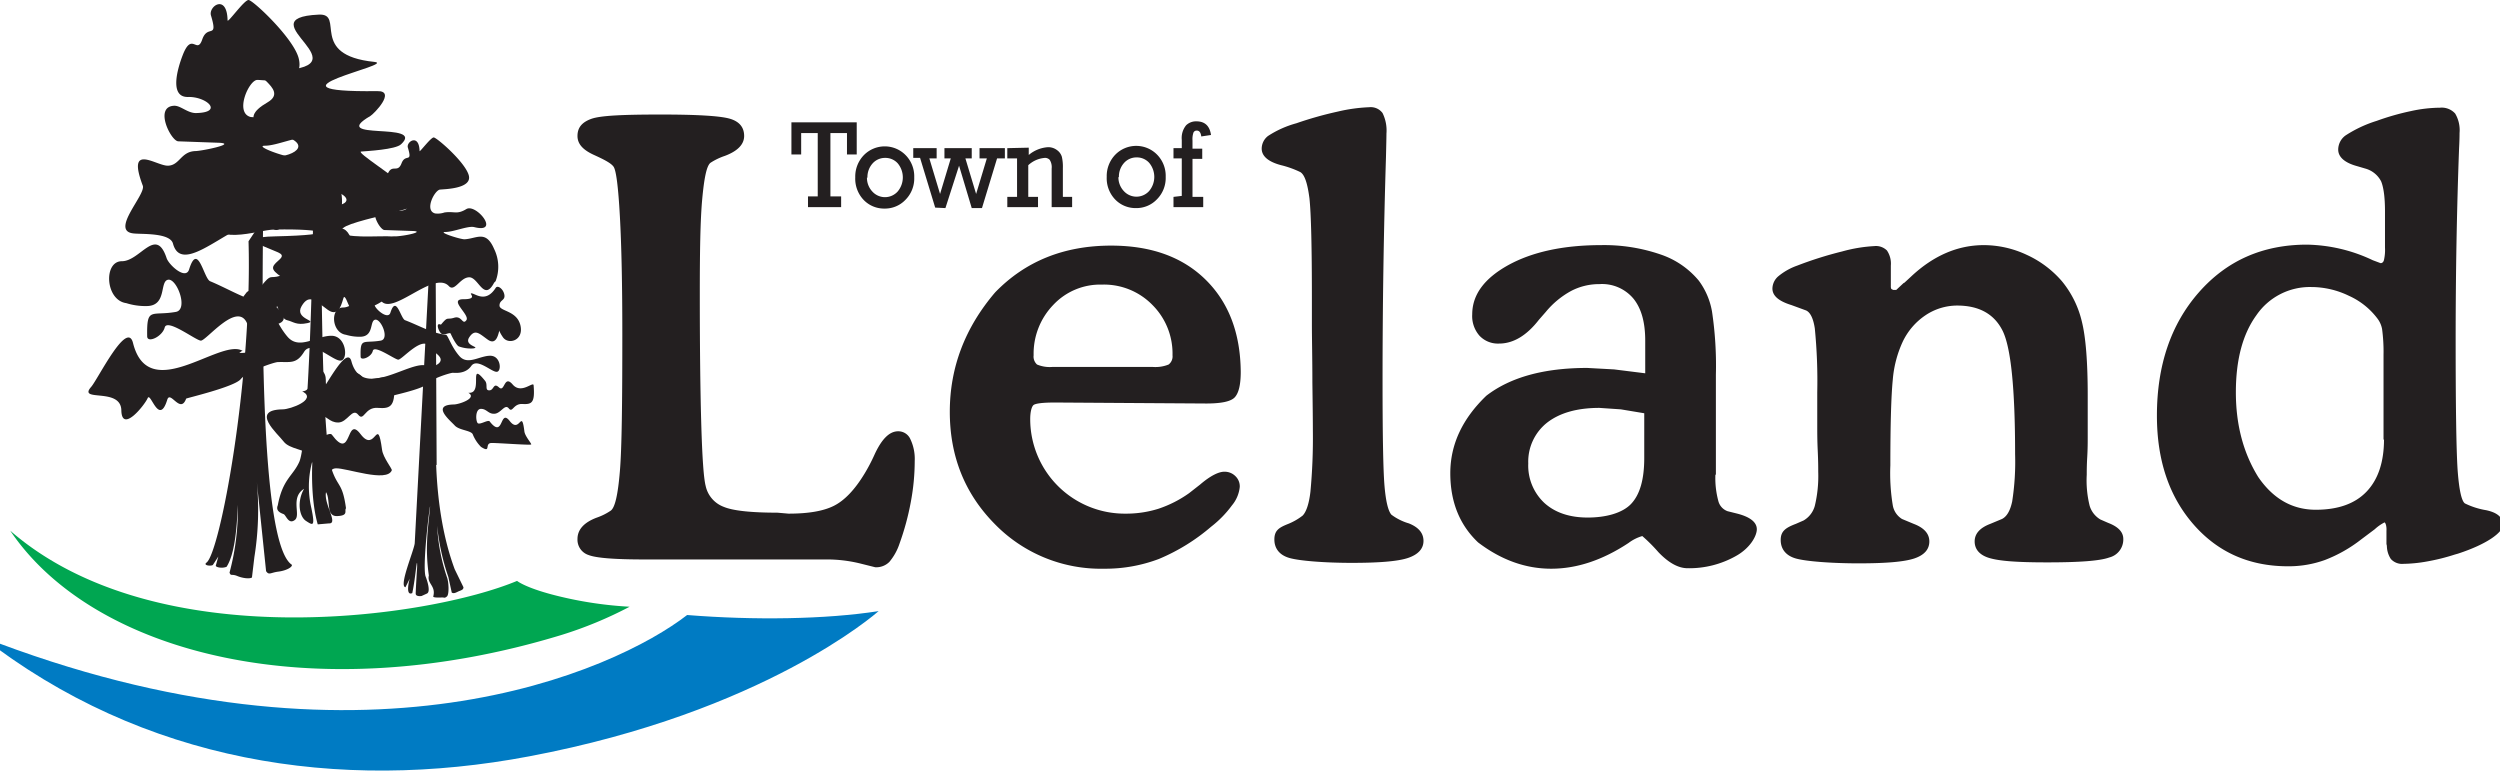 <svg xmlns="http://www.w3.org/2000/svg" viewBox="43 0 513 160">
  <path fill="#adadad" d="M172.2,124.5h0a82,82,0,0,1-14,5.8c-50.5,15.4-95.9,4.1-113.1-21.4,30.1,26.2,86.1,17.8,104,10.3,0,0,1.9,1.6,9.2,3.3A79.3,79.3,0,0,0,172.2,124.5Zm0,0" style="fill: #00a651;fill-rule: evenodd"/>
  <path d="M39.2,130.6c33.2,25.9,73.3,32,112.4,24.6,48.2-9.1,71.1-29.3,71.7-29.8-10.9,1.7-25.6,1.9-39.3.8-14.7,11.4-66.5,35.1-144.9,4.4Z" fill="#007BC3"/>
  <g style="fill: #231f20;fill-rule: evenodd"><path d="M210.8,40.3v-13h-3.4v4.4h-2V25.1h13.4v6.6h-2V27.3h-3.4v13h2.2v2.2h-6.8V40.3Zm7.7-3.9a6.3,6.3,0,0,1,1.8-4.6,6,6,0,0,1,8.5,0,6.2,6.2,0,0,1,1.8,4.6,6.2,6.2,0,0,1-1.8,4.6,5.8,5.8,0,0,1-4.3,1.8,5.8,5.8,0,0,1-4.3-1.8,6.3,6.3,0,0,1-1.7-4.6Zm2.4,0a4.1,4.1,0,0,0,1.1,2.9,3.5,3.5,0,0,0,5.2,0,4.5,4.5,0,0,0,0-5.8,3.4,3.4,0,0,0-2.6-1.1,3.4,3.4,0,0,0-2.6,1.2,4.2,4.2,0,0,0-1,2.9Zm14,6.2-3.1-10.2h-1.4V30.4h4.8v2.1h-1.5l2.2,7.3,2.2-7.3h-1.3V30.4h5.6v2.1h-1.3l2.2,7.3,2.2-7.3H244V30.4h5.2v2.1h-1.6l-3.1,10.2h-2.1l-2.6-8.7L237,42.7Zm19.2-12.3v1.5a6.8,6.8,0,0,1,4-1.6,3,3,0,0,1,1.8.6,2.6,2.6,0,0,1,1,1.4,9.3,9.3,0,0,1,.2,2.3v5.9H263v2.1h-4.2V34.6a2.8,2.8,0,0,0-.4-1.8,1.3,1.3,0,0,0-1-.4,5.6,5.6,0,0,0-3.4,1.5v6.5h2v2.1h-6.3V40.4h2V32.5h-2V30.4Zm16,6a6.3,6.3,0,0,1,1.8-4.6,6,6,0,0,1,8.5,0,6.2,6.2,0,0,1,1.8,4.6,6.2,6.2,0,0,1-1.8,4.6,5.8,5.8,0,0,1-4.3,1.8,5.8,5.8,0,0,1-4.3-1.8,6.3,6.3,0,0,1-1.7-4.6Zm2.4,0a4.1,4.1,0,0,0,1.1,2.9,3.5,3.5,0,0,0,5.2,0,4.5,4.5,0,0,0,0-5.8,3.4,3.4,0,0,0-2.6-1.1,3.4,3.4,0,0,0-2.6,1.2,4.2,4.2,0,0,0-1,2.9Zm13,3.9V32.5h-1.7V30.4h1.7V28.7a4.1,4.1,0,0,1,.9-3,2.9,2.9,0,0,1,2.1-.8q2.6,0,3,2.8l-2,.3c-.1-.8-.4-1.2-.9-1.2a.7.7,0,0,0-.7.4,4.1,4.1,0,0,0-.2,1.6v1.7h2v2.1h-2v7.8h2.2v2.1h-6.1V40.4Z"/><path d="M204.8,105.4c4,0,7.1-.5,9.3-1.6s4.3-3.3,6.3-6.6a35.6,35.6,0,0,0,2-3.8c1.5-3.3,3.1-4.9,4.9-4.9a2.7,2.7,0,0,1,2.5,1.6,9.4,9.4,0,0,1,.9,4.5,45.6,45.6,0,0,1-.8,8.4,53.7,53.7,0,0,1-2.3,8.5,11.4,11.4,0,0,1-2.1,3.8,3.8,3.8,0,0,1-2.9,1.1l-3.2-.8a28.5,28.5,0,0,0-6.8-.8H175.2q-9.1,0-11.4-.9a3.3,3.3,0,0,1-2.3-3.3c0-1.9,1.3-3.4,4-4.4a11.9,11.9,0,0,0,2.8-1.4c.9-.6,1.5-3.3,1.9-8.1s.5-14.1.5-28.2q0-15-.5-24.1t-1.3-10.2c-.5-.7-1.8-1.4-4-2.4s-3.4-2.2-3.4-3.9.9-2.8,2.8-3.5,6.6-.9,14.3-.9,12.4.3,14.3.9,2.8,1.8,2.8,3.5-1.3,3.1-4,4.1a13,13,0,0,0-2.9,1.4c-.8.6-1.3,3.1-1.7,7.4s-.5,10.8-.5,19.6q0,16.2.3,26.6t.9,12.7a5.9,5.9,0,0,0,3.7,4.3c1.9.8,5.6,1.2,11,1.2Zm55.4-22.8h-.9c-2.4,0-3.8.2-4.2.5s-.7,1.4-.7,2.9A19.4,19.4,0,0,0,274,105.4a22,22,0,0,0,6.7-1,23.8,23.8,0,0,0,6.3-3.2l2.3-1.8c2.1-1.8,3.8-2.6,4.9-2.6a3.1,3.1,0,0,1,2.3.9,2.9,2.9,0,0,1,.9,2.2,7,7,0,0,1-1.6,3.8,22,22,0,0,1-4.3,4.4,40.2,40.2,0,0,1-10.7,6.6,31,31,0,0,1-11.2,2,30.4,30.4,0,0,1-22.6-9.3q-9.1-9.3-9.1-22.9t9.3-24.5q9.3-9.6,23.8-9.6,12.3,0,19.4,7t7.2,18.9c0,2.6-.4,4.3-1.2,5.2s-2.8,1.3-5.9,1.3ZM259,75.3h20.6a7.2,7.2,0,0,0,3.2-.5,2.1,2.1,0,0,0,.8-1.9,14.1,14.1,0,0,0-4.1-10.3,13.9,13.9,0,0,0-10.4-4.2,13.2,13.2,0,0,0-10,4.2,14.4,14.4,0,0,0-4,10.3,2.2,2.2,0,0,0,.7,1.9,6.7,6.7,0,0,0,3.1.5Zm53.2-9.1V61.3q0-15.9-.5-20.6c-.4-3.1-1-4.9-1.9-5.4a19.9,19.9,0,0,0-3.9-1.4c-2.7-.7-4-1.9-4-3.4a3.3,3.3,0,0,1,1.3-2.6,20.5,20.5,0,0,1,5.8-2.6,74.9,74.9,0,0,1,8.5-2.4A33.7,33.7,0,0,1,324,22a3,3,0,0,1,2.7,1.2,8.1,8.1,0,0,1,.8,4.2q0,.8-.1,4.9-.7,22.7-.7,45.8,0,16.9.4,21.6t1.4,5.9a11.1,11.1,0,0,0,3.6,1.8c2,.8,3,2,3,3.6s-1.1,2.8-3.2,3.5-6,1-11.5,1-10.7-.4-12.8-1-3.1-2-3.1-3.8.9-2.4,2.6-3.1a12.3,12.3,0,0,0,3.2-1.8c.7-.7,1.3-2.3,1.6-4.9a117.9,117.9,0,0,0,.5-12.5q0-2.6-.1-9.9c0-4.9-.1-8.9-.1-12.2ZM395,97.4a18.1,18.1,0,0,0,.6,5.4,3,3,0,0,0,1.9,2.1l2,.5c2.7.7,4,1.8,4,3.2s-1.4,3.9-4.3,5.5a19.5,19.5,0,0,1-9.9,2.5c-1.9,0-3.9-1.1-6-3.3a33.5,33.5,0,0,0-3.3-3.3,8.6,8.6,0,0,0-2.8,1.4q-8,5.3-15.9,5.3t-15-5.4q-5.7-5.4-5.7-14.2t7.4-15.9q7.4-5.7,20.7-5.7l5.5.3,6.4.8V69.9c0-3.8-.8-6.6-2.4-8.6a8.4,8.4,0,0,0-7-3,12.4,12.4,0,0,0-5.8,1.4,17.7,17.7,0,0,0-5.2,4.3l-1.4,1.6q-3.8,4.9-8.2,4.9a5.2,5.2,0,0,1-4-1.6,6.1,6.1,0,0,1-1.5-4.4q0-6,7.4-10.1c4.9-2.7,11.3-4.1,19-4.1a35.6,35.6,0,0,1,12.2,1.9,17.4,17.4,0,0,1,7.9,5.4,14.9,14.9,0,0,1,2.7,6.3,74.7,74.7,0,0,1,.8,13V97.4ZM380.4,84.8l-4.8-.8-4.4-.3q-6.8,0-10.7,3a10.2,10.2,0,0,0-3.9,8.4,10.5,10.5,0,0,0,3.3,8.1c2.2,2,5.2,3,8.9,3s7.1-.9,8.9-2.8,2.7-5,2.7-9.4V84.8Zm53.4-26.8,1.3-1.2q6.9-6.5,15-6.5a20.8,20.8,0,0,1,8.8,2,21.1,21.1,0,0,1,7.2,5.4,20.4,20.4,0,0,1,4.1,8.3c.8,3.2,1.2,8.3,1.2,15.1v8.6c0,1,0,2.4-.1,4.1s-.1,2.9-.1,3.6a21.6,21.6,0,0,0,.6,6.4,4.9,4.9,0,0,0,2.2,2.8l1.6.7c2.1.8,3.1,1.9,3.1,3.3a3.8,3.8,0,0,1-2.9,3.8c-1.9.7-6.2,1-12.7,1s-9.9-.3-11.9-.9-3-1.8-3-3.4,1.1-2.8,3.2-3.6l2.4-1c1-.5,1.7-1.7,2.1-3.6a53,53,0,0,0,.6-9.7q0-20.3-2.6-25.4t-9.3-5.1a11.7,11.7,0,0,0-6.5,2,13.5,13.5,0,0,0-4.7,5.5,23,23,0,0,0-2,7.7q-.5,5-.5,17.6a40.2,40.2,0,0,0,.5,8.2,4.1,4.1,0,0,0,1.9,2.8l2.4,1c2.1.8,3.2,2,3.2,3.6s-1,2.8-3.1,3.5-5.9,1-11.4,1-10.8-.4-12.9-1-3.1-2-3.1-3.8,1-2.5,3.1-3.3l1.6-.7a5,5,0,0,0,2.3-3,26.2,26.2,0,0,0,.7-7c0-.8,0-2.2-.1-4.3s-.1-3.8-.1-5.1V80.5a110,110,0,0,0-.5-13.1c-.3-2-.9-3.3-1.8-3.7l-3-1.1c-2.6-.8-3.9-1.9-3.9-3.4a3.4,3.4,0,0,1,1.2-2.5,12.7,12.7,0,0,1,3.9-2.2,76.2,76.2,0,0,1,9.2-2.9,30.8,30.8,0,0,1,6.6-1.1,3.2,3.2,0,0,1,2.6.9,4.8,4.8,0,0,1,.8,3.1v4.2a1.3,1.3,0,0,0,.1.6l.4.2h.6l1.5-1.4Zm98.9,54v-3.1a3.9,3.9,0,0,0-.1-1.2c-.1-.3-.2-.5-.3-.5a8.8,8.8,0,0,0-2,1.4l-2.8,2.1a28.9,28.9,0,0,1-7.4,4.2,21.8,21.8,0,0,1-7.6,1.3q-11.9,0-19.4-8.6t-7.5-22.3q0-15.5,8.6-25.3t22.2-9.8a32.7,32.7,0,0,1,13.5,3.2l1.6.6c.3,0,.6-.2.7-.7a9.2,9.2,0,0,0,.2-2.5V43.4c0-3-.3-5-.8-6.2a5.2,5.2,0,0,0-3.2-2.6l-1.7-.5c-2.6-.7-3.9-1.9-3.9-3.4a3.6,3.6,0,0,1,1.5-2.9,25.7,25.7,0,0,1,6.4-3,52,52,0,0,1,7-2,28.6,28.6,0,0,1,6-.7,3.7,3.7,0,0,1,3.1,1.2,6.7,6.7,0,0,1,.9,4c0,.3,0,1.4-.1,3.2q-.7,18.9-.7,39.3t.4,26.6c.3,4.1.8,6.4,1.5,6.9a15.6,15.6,0,0,0,4.4,1.4c2.3.5,3.4,1.5,3.4,3s-3.1,3.9-9.2,5.9l-.7.2a42.2,42.2,0,0,1-5.6,1.4,29.4,29.4,0,0,1-4.9.5,3.1,3.1,0,0,1-2.6-1,5,5,0,0,1-.8-3.1Zm-.6-21.7V72.8a34.7,34.7,0,0,0-.3-5.3,5.1,5.1,0,0,0-1-2.2,15,15,0,0,0-5.8-4.6,17.7,17.7,0,0,0-7.7-1.8A13.3,13.3,0,0,0,506,64.7q-4.2,5.8-4.2,15.8t4.6,17.4q4.6,6.7,11.8,6.7c4.5,0,8-1.2,10.4-3.7s3.6-6.1,3.6-10.8Z"/><path d="M97,45c-.5,36.4.7,67.5,5.9,70.9.1.5-1.2,1.2-2.8,1.4s-1.9.8-2.5-.1L95.7,98.9a61,61,0,0,1-.5,15.4l-.5,4.2c-.4.3-1.8.2-3-.3s-1.3.1-1.6-.7a49.9,49.9,0,0,0,1.7-13.9c-.2,5.2-.7,10.2-2.3,12.7-.9.4-2.4.1-2.2-.3l.5-1.8-1.1,1.7c-.2.3-2,.2-1.4-.4,2.8-1.6,9.5-37.7,8.7-66L97,45Z"/><path d="M132.5,95.4c.3,7.9,1.5,15.2,3.8,21.4l1.8,3.7c0,.5-.4.6-.9.8s-1,.6-1.5.3l-.7-3.2a47.1,47.1,0,0,1-2.3-10.5,39,39,0,0,0,2,10.5c.4,1,.5,3.6,0,4s-.5.2-.9.2-1.9.1-1.9-.2c.6-2.2-1.3-2.6-.9-4.3-.8-5.7-.2-9.5.2-13.5s-1.6,10.7-.9,13.6c.2.5,1.2,3.2.3,3.6l-1.1.5s-1.2.2-1.2-.5.3-5.5.3-5.5c0-2.7-.3,2.1-1,5.4-1.5.7-.6-2.8-.5-3l-.9,1.8c-1.4-.2,1.7-7.4,1.9-9l2.9-54.8,1.4-.8.2,39.5Z"/><path d="M108.7,41.2c.4,7.7,0,48.5,2.5,55.5,1.2,3.3,2.1,2.5,2.8,7.6-.4.5.6,1.5-1.8,1.6s-1.3-3.3-2.3-4.9c-.5,2.4,2.6,6.5.6,6.4l-2.3.2c-1.1-3.8-1.3-9-1.1-13a19.5,19.5,0,0,0-.2,9.7c.8,3.9.3,3.5-1.1,2.6s-1.9-4-.4-6.6c-2.9,1.8-.6,5.4-1.9,6.4s-1.8-1-2.3-1.2-1.7-.6-1.2-1.8c1-5.4,3.1-6,4.4-8.9,2.1-4.5,3.1-51.1,2.8-54.9a1.3,1.3,0,0,1,1.6,1.4Z"/><path d="M108,61.6c-2.8-1.4-8.8,1-8.2,1.5,6.7,5.8-12.6,4.4-6.2-3.1,1.1-1.3,8.5-.3,9.2-1.1s-3.1-2.3-3.7-3.6,2.6-2.3,1.5-3.2S90,48.7,99.5,48.5c13.7-.3,10.2-1.6,0-1.4-2.1,0-5,1-8.2,1.1-6.1.1-2.3-3.4.9-4.6s13.4-1.2,18.4-1.3,4.2-2.4.4-3.2-14.6.5-15.9-.6S88.9,30,97.6,32c3.9.9,10.6-1.9,3.5-4.2-3.5-1.1-9.8-3-3.2-6.8,5-2.9-5.8-6.3.9-6.5,20.9-.3-6-10.8,9.6-11.5,5.5-.3-2.2,8.3,11.4,9.7,5,.5-25.1,6.3.6,6,4-.1-.7,4.7-1.4,5.1-8.9,5.2,11.4,1.1,6.3,5.8-1.1,1.1-7.1,1.4-8.2,1.5s7.1,5.2,9.4,7.6c.7.8.8.6,2.1.9,9,2.1-12.9,5.1-15.2,7.2s5.9,1.7,7.2,1.7c5.7-.1,3.7.1,5.7,3.6,1.1,1.8,1,.9-3.1,1s.7,2,1.1,2.7-3.7,1.5-4.6,1.5c-3.2.1,5.1,2.3,1.6,4.6-6.7,4.3-5.4-4.1-10.9-5.8-10.6-3.2.8,3.7-2.4,5.6Z"/><path  d="M130.7,75.1c-3.3-1.5-13.4,7.3-15.6-1-.9-3.2-5,4.8-6,5.9s4.3,0,4.3,3.1,3.4-.7,3.8-1.7,1.6,3.8,2.8.2c.5-1.4,1.9,2,2.8-.2,0-.1,6.9-1.5,7.8-2.6s4.8-2.3,5.3-2.3,2.6.3,3.8-1.4,4.1,1.2,5.2,1.2.9-3.3-1.3-3.3-4.6,2-6.3.1-2.4-4.4-2.8-4.4c-2.8-.3-5.5-1.9-8.4-3-.9-.4-1.8-5.3-3-1.5-.5,1.4-2.9-.6-3.2-1.5-1.5-4.4-3.8.4-6.5.4s-2.4,5.2.6,5.6a9.7,9.7,0,0,0,3,.4c2.8-.1,1.8-3.3,3-3.5s3,4,1.1,4.3c-3.6.6-4.2-.7-4.1,3.3,0,.9,2.2.1,2.5-1.2s4.4,1.7,5.2,1.8,5.4-5.6,6.7-2.2c.2.5,3.1,1.7,1.6,3a4,4,0,0,1-2.7.8l.5-.3Z"/><path  d="M133.5,66.6c1.5-1.8,1.1-.9,2.7-1.4s1.7,1.6,2.5.5-3.8-4.3-.6-4.3.9-1.3,1.7-1.2,2.9,2,4.9-1.1c.4-.7,1.6.2,1.8,1.4s-1,1-1,2.2,3.6,1,4.3,4.1-2.5,4-3.6,2.4-.6-1.7-.8-1.1-.6,2.8-2.3,1.6-2.6-2.3-3.8-.5,2.5,2,.8,2.3a7.2,7.2,0,0,1-2.9-.4c-.5-.1-1.5-2.1-1.7-2.6s-1.5.6-2.1-.2-.9-2.1,0-1.7Z"/><path d="M139.4,80.6c2.7-.1-.3-6.7,3.1-2.5.7.8-.1,2,.9,2s.8-1.7,2-.6,1-2.7,2.8-.6,4.3-.8,4.3.2c.3,3.6-.4,3.9-2.3,3.8s-2,1.9-2.8.9-1.6,1-2.9,1.1-1.6-1-2.8-1-1.1,2.4-.7,2.9,2.2-.8,2.5-.3c2.9,3.7,2-2.8,4.1-.1s2.4-2.7,3,2.1c.1,1,1.5,2.5,1.4,2.7s-6.5-.3-8.1-.3,0,2.2-2.2.8a7.7,7.7,0,0,1-1.7-2.6c-.4-.8-2.8-.8-3.7-1.8s-4.9-4.2-.2-4.3c1.1,0,4.9-1.3,3-2.4Z"/><path d="M144.4,58c-2.1,4-3.2-1.1-5.1-1.1s-3,3.1-4.2,1.8c-3.3-3.5-12.7,7.5-14.3,2.2-.4-1.5-4.6-1.2-5.6-1.3-3.5-.3,1.8-5.2,1.4-6.4-2.3-5.9,2-2.6,3.7-2.7s1.8-1.9,3.9-2,6-1,3.5-1.1l-5.8-.2c-1,0-3.6-4.7-.6-4.8.9,0,1.9,1,3.1.9,4.1-.1,1.6-2.2-1.1-2.1s-1.6-3.6-.7-5.6,2,0,2.8-2.1,2.3.1,1.3-3.2c-.4-1.2,2.3-3,2.4.7,0,.3,2.3-2.8,2.9-2.8s6.5,5.1,7.2,7.8-4.8,2.8-5.9,2.9-3.3,4.3-1,4.9a4.2,4.2,0,0,0,1.9-.2c2.1-.3,2.5.5,4.5-.7s7.1,5.1,1.6,3.7c-1.3-.3-4.2,1-5.9,1s3,1.5,3.9,1.5c2.5-.1,4.4-2,6.1,2a8.3,8.3,0,0,1,.3,6.6Z"/><path d="M92.6,71.9c-4.7-2.3-19.1,11.2-22.3-1.5-1.2-4.9-7.2,7.4-8.6,9-2.8,3.2,6.1,0,6.2,4.8s4.8-1.1,5.4-2.5,2.3,5.8,4,.4c.6-2.2,2.7,3,3.9-.3,0-.1,9.9-2.4,11.2-4s6.9-3.5,7.6-3.5c2.5-.1,3.8.5,5.4-2.1s5.9,1.9,7.5,1.8,1.2-5.1-1.9-5.1-6.6,3-9,.2-3.5-6.7-4-6.8c-4-.4-7.8-2.9-11.9-4.6-1.3-.6-2.5-8.2-4.3-2.4-.7,2.2-4.1-.9-4.6-2.3-2.2-6.7-5.4.6-9.2.6s-3.4,8,.9,8.6a13,13,0,0,0,4.3.6c4.1-.1,2.5-5.1,4.3-5.4s4.2,6.1,1.6,6.6c-5.1.9-6-1.1-5.9,5,0,1.5,3.1.1,3.6-1.8s6.3,2.6,7.4,2.7,7.7-8.5,9.6-3.3c.3.7,4.5,2.6,2.2,4.6a5.4,5.4,0,0,1-3.9,1.2l.7-.5Z"/><path d="M96.6,58.7c2.2-2.7,1.6-1.4,3.9-2.1s2.5,2.4,3.6.8-5.4-6.5-.9-6.6c2.5-.1,1.3-2,2.4-1.8,3.2.6,4.1,3.1,7-1.7.6-1.1,2.3.4,2.5,2.2s-1.4,1.6-1.4,3.4,5.2,1.5,6.1,6.3c.6,3.1-3.6,6.1-5.1,3.7-.3-.5-.9-2.5-1.2-1.8s-.8,4.2-3.2,2.5-3.8-3.5-5.4-.8,3.5,3,1.2,3.5-2.9-.3-4.2-.6-2.1-3.2-2.4-3.9-2.1.9-2.9-.4-1.3-3.3.1-2.7Z"/><path d="M105,80.3c3.9-.1-.4-10.2,4.4-3.9,1,1.3-.2,3.1,1.3,3.1s1.2-2.7,2.9-.9c.3.3,1.4-4.1,4-1,.8.9,6.1-1.2,6.2.3.5,5.6-.6,6-3.3,5.8s-2.8,2.9-4,1.4-2.2,1.6-4.1,1.6-2.3-1.5-4-1.5-1.6,3.7-.9,4.5,3.1-1.2,3.6-.5c4.2,5.7,2.8-4.2,5.9-.1s3.4-4.2,4.4,3.2c.2,1.6,2.1,3.9,2,4.2-1,2.6-9.3-.5-11.5-.4s.1,3.4-3.1,1.2c-1-.7-1.8-2.7-2.4-3.9s-4-1.2-5.2-2.8-7-6.5-.2-6.6c1.6,0,7-2,4.2-3.6Z"/><path d="M112.1,45.5c-3,6.2-4.6-1.7-7.3-1.6s-4.3,4.8-6,2.8C94.1,41.3,80.7,58.1,78.5,50c-.6-2.3-6.5-1.9-8.1-2.1-4.9-.5,2.6-8,1.9-9.8-3.4-9,2.8-4,5.2-4.1s2.6-2.9,5.6-3c1.2,0,8.6-1.5,4.9-1.7l-8.4-.3c-1.5,0-5.1-7.2-.8-7.3,1.3,0,2.7,1.5,4.4,1.5,5.8-.1,2.2-3.4-1.6-3.3s-2.3-5.5-1.1-8.6c1.9-4.9,2.9,0,4-3.2s3.3.1,1.8-4.9c-.6-1.9,3.3-4.6,3.4,1C89.8,4.7,93.1,0,94,0s9.3,7.9,10.3,12c1.4,5.8-6.8,4.4-8.5,4.4s-4.7,6.7-1.4,7.6a5.6,5.6,0,0,0,2.7-.3c3.1-.5,3.5.8,6.4-1,4.8-2.9,10.2,7.8,2.3,5.7-1.8-.5-6,1.5-8.4,1.5s4.2,2.4,5.6,2.3c3.5-.1,6.4-3,8.8,3.1s1.1,8.3.4,10.2Z"/></g>
</svg>
